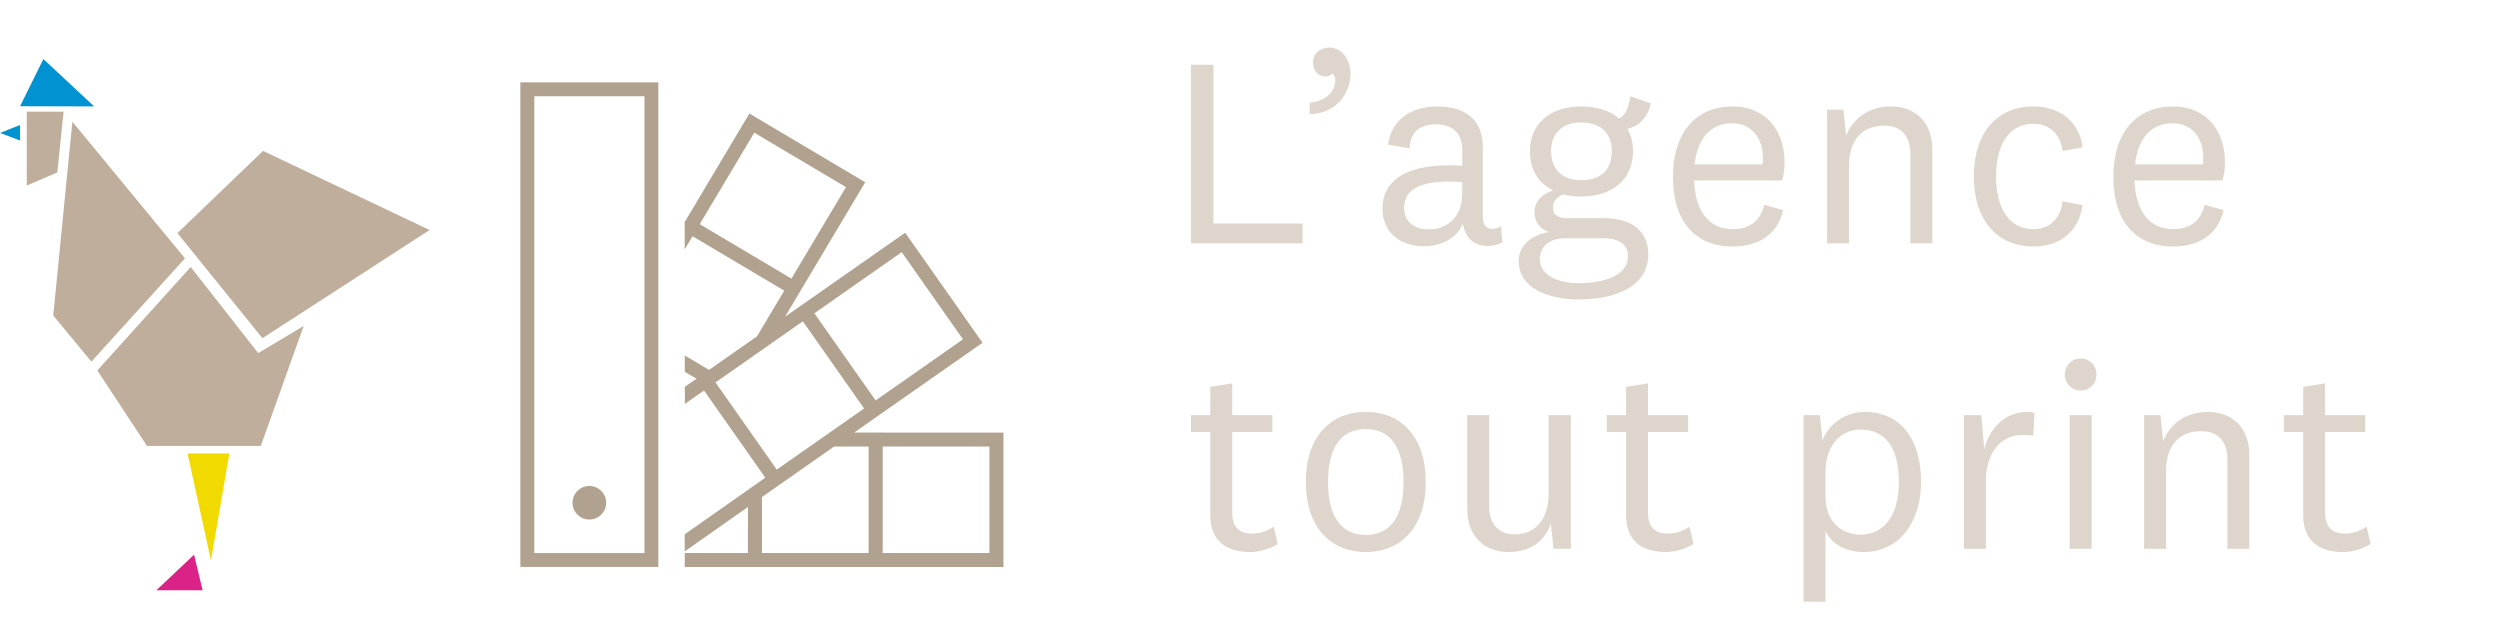 <?xml version="1.0" encoding="UTF-8"?>
<svg xmlns="http://www.w3.org/2000/svg" width="320" height="80" viewBox="0 0 320 80" fill="none">
  <path d="M2.569 13.595L5.554 7.557L12.049 13.622L2.569 13.595Z" fill="#0092D1"></path>
  <path d="M2.569 15.999V17.986L0 17.018L2.569 15.999Z" fill="#0092D1"></path>
  <path d="M3.424 14.293H8.143L7.335 22.069L3.424 23.751V14.293Z" fill="#BFAE9B"></path>
  <path d="M6.817 40.387L9.263 15.577L23.676 33.07L11.698 46.29L6.817 40.387Z" fill="#BFAE9B"></path>
  <path d="M22.709 29.836L33.666 19.316L54.991 29.441L33.591 43.289L22.709 29.836Z" fill="#BFAE9B"></path>
  <path d="M18.815 57.082L12.457 47.416L24.412 34.175L33.053 45.2L38.872 41.714L33.382 57.082H18.815Z" fill="#BFAE9B"></path>
  <path d="M24.008 58.042H29.36L27 71.724L24.008 58.042Z" fill="#F0DA00"></path>
  <path d="M20.013 75.555H25.935L24.838 71.002L20.013 75.555Z" fill="#DA2287"></path>
  <path d="M112.983 55.365H109.33L111.641 53.75L113.11 52.723L125.765 43.87L115.861 29.785L100.486 40.541L101.931 38.116L102.846 36.58L110.747 23.328L95.922 14.53L87.637 28.426L87.645 31.917L88.647 30.239L100.383 37.204L96.9 43.048L90.76 47.345L87.653 45.501V47.59L89.145 48.474L89.082 48.517L87.649 49.52C87.649 49.52 87.697 51.665 87.649 51.704V51.712L90.115 49.986L97.957 61.142L87.645 68.388V70.579L95.736 64.893V70.785H87.645V72.577H128.441V55.373H112.983V55.365ZM89.565 28.695L96.548 16.986L108.285 23.952L101.302 35.66L89.565 28.695ZM115.418 32.276L123.259 43.431L112.081 51.254L104.239 40.099L115.418 32.276ZM91.584 48.952L102.762 41.129L110.604 52.285L99.425 60.107L91.584 48.952ZM111.186 70.781H97.529V63.626L98.982 62.603L100.451 61.576L106.764 57.157H111.182V70.781H111.186ZM126.644 70.781H112.987V57.157H126.644V70.781Z" fill="#B1A28F"></path>
  <path d="M75.437 66.5C76.626 66.5 77.591 65.538 77.591 64.352C77.591 63.166 76.626 62.204 75.437 62.204C74.248 62.204 73.284 63.166 73.284 64.352C73.284 65.538 74.248 66.5 75.437 66.5Z" fill="#B1A28F"></path>
  <path d="M84.268 72.569H66.606V10.542H84.268V72.569ZM68.391 70.793H82.491V12.319H68.391V70.796V70.793Z" fill="#B1A28F"></path>
  <path d="M155.322 8.283V28.61H166.733V31.144H152.441V8.283H155.322Z" fill="#DED6CC"></path>
  <path d="M167.627 14.614V13.141C169.409 13.039 170.916 11.909 170.916 10.265C170.916 9.922 170.814 9.617 170.573 9.408C170.401 9.612 170.058 9.783 169.715 9.783C168.787 9.783 168.068 9.167 168.068 7.968C168.068 6.768 169.098 6.088 170.123 6.088C171.598 6.088 172.865 7.421 172.865 9.441C172.865 12.178 170.772 14.609 167.618 14.609L167.627 14.614Z" fill="#DED6CC"></path>
  <path d="M189.801 27.79C189.801 28.884 190.279 29.296 191.068 29.296C191.443 29.296 191.889 29.124 192.13 28.921L192.302 31.009C191.856 31.32 191.035 31.486 190.418 31.486C189.115 31.486 188.192 30.94 187.677 29.944C187.473 29.569 187.334 29.124 187.231 28.61C186.545 30.491 184.42 31.519 182.263 31.519C179.248 31.519 176.952 29.773 176.952 26.693C176.952 23.303 179.694 21.149 185.557 21.149C185.933 21.149 186.55 21.181 187.167 21.218V19.199C187.167 17.147 186.035 15.915 183.776 15.915C181.517 15.915 180.487 17.115 180.417 18.995L177.676 18.518C178.052 15.336 180.658 13.623 183.947 13.623C187.547 13.623 189.806 15.299 189.806 18.893V27.79H189.801ZM187.162 23.307C186.717 23.275 186.132 23.238 185.552 23.238C181.749 23.238 179.726 24.266 179.726 26.591C179.726 28.267 180.89 29.36 182.913 29.36C185.037 29.36 187.162 28.027 187.162 24.743V23.307Z" fill="#DED6CC"></path>
  <path d="M202.135 38.332C198.159 38.332 194.388 36.896 194.388 33.404C194.388 31.454 195.998 30.051 198.294 29.708C197.06 29.296 196.411 28.337 196.411 27.174C196.411 25.771 197.371 24.849 198.776 24.368C196.926 23.446 195.831 21.7 195.831 19.37C195.831 15.777 198.47 13.623 202.413 13.623C204.403 13.623 206.082 14.169 207.247 15.161C208.239 14.683 208.48 13.516 208.685 12.321L211.292 13.243C211.018 14.887 209.784 16.184 208.309 16.494C208.787 17.314 209.028 18.273 209.028 19.37C209.028 22.965 206.388 25.155 202.413 25.155C201.592 25.155 200.803 25.053 200.084 24.882C199.226 25.257 198.781 25.808 198.781 26.591C198.781 27.512 199.468 27.925 200.53 27.925H205.294C208.963 27.925 210.985 29.671 210.985 32.547C210.985 36.859 206.426 38.332 202.144 38.332H202.135ZM202.07 36.243C205.498 36.243 208.378 35.182 208.378 32.82C208.378 31.384 207.386 30.495 205.155 30.495H200.289C198.438 30.495 197.102 31.486 197.102 33.163C197.102 35.316 199.537 36.243 202.07 36.243ZM202.413 23.066C204.779 23.066 206.319 21.802 206.319 19.37C206.319 16.939 204.774 15.675 202.413 15.675C200.052 15.675 198.54 16.976 198.54 19.37C198.54 21.765 200.084 23.066 202.413 23.066Z" fill="#DED6CC"></path>
  <path d="M225.82 26.216L228.255 26.901C227.467 30.222 224.827 31.556 221.78 31.556C217.085 31.556 214.135 28.444 214.135 22.659C214.135 16.874 217.15 13.623 221.78 13.623C226.066 13.623 228.427 16.735 228.427 20.811C228.427 21.802 228.255 22.659 228.084 23.103H216.844C216.983 26.938 218.695 29.333 221.78 29.333C223.835 29.333 225.31 28.374 225.825 26.22L225.82 26.216ZM225.611 21.047C225.644 20.741 225.644 20.399 225.644 20.158C225.644 17.763 224.271 15.777 221.701 15.777C218.959 15.777 217.28 17.726 216.905 21.047H225.611Z" fill="#DED6CC"></path>
  <path d="M236.304 17.351C237.264 14.989 239.356 13.623 242.061 13.623C245.178 13.623 247.339 15.675 247.339 19.134V31.144H244.528V19.713C244.528 17.523 243.466 16.087 241.17 16.087C238.735 16.087 236.68 17.49 236.68 21.218V31.144H233.869V14.035H235.961L236.304 17.356V17.351Z" fill="#DED6CC"></path>
  <path d="M260.295 13.623C263.793 13.623 266.223 15.744 266.566 18.856L263.997 19.333C263.825 17.453 262.522 15.841 260.295 15.841C257.108 15.841 255.499 18.578 255.499 22.585C255.499 26.591 257.108 29.328 260.295 29.328C262.522 29.328 263.825 27.753 263.997 25.771L266.566 26.248C266.089 29.569 263.793 31.551 260.295 31.551C255.666 31.551 252.65 28.23 252.65 22.585C252.65 16.939 255.666 13.618 260.295 13.618V13.623Z" fill="#DED6CC"></path>
  <path d="M282.194 26.216L284.629 26.901C283.841 30.222 281.201 31.556 278.154 31.556C273.459 31.556 270.509 28.444 270.509 22.659C270.509 16.874 273.524 13.623 278.154 13.623C282.44 13.623 284.801 16.735 284.801 20.811C284.801 21.802 284.629 22.659 284.458 23.103H273.218C273.357 26.938 275.069 29.333 278.154 29.333C280.209 29.333 281.684 28.374 282.199 26.22L282.194 26.216ZM281.99 21.047C282.022 20.741 282.022 20.399 282.022 20.158C282.022 17.763 280.649 15.777 278.08 15.777C275.338 15.777 273.659 17.726 273.283 21.047H281.99Z" fill="#DED6CC"></path>
  <path d="M163.55 69.632C162.558 70.248 161.222 70.66 160.02 70.66C156.834 70.66 154.913 69.123 154.913 65.936V55.293H152.445V53.14H154.913V49.513L157.724 49.069V53.14H162.864V55.293H157.724V65.663C157.724 67.543 158.754 68.298 160.224 68.298C161.356 68.298 162.075 68.025 163.035 67.409L163.55 69.632Z" fill="#DED6CC"></path>
  <path d="M174.823 70.656C170.263 70.656 167.146 67.437 167.146 61.689C167.146 55.942 170.263 52.723 174.823 52.723C179.382 52.723 182.5 55.942 182.5 61.689C182.5 67.437 179.382 70.656 174.823 70.656ZM174.823 54.918C171.668 54.918 169.989 57.28 169.989 61.694C169.989 66.108 171.668 68.47 174.823 68.47C177.977 68.47 179.656 66.108 179.656 61.694C179.656 57.28 177.977 54.918 174.823 54.918Z" fill="#DED6CC"></path>
  <path d="M198.503 66.997C197.682 69.461 195.692 70.66 193.089 70.66C190.278 70.66 187.811 68.914 187.811 65.186V53.14H190.622V64.876C190.622 67.066 191.823 68.4 193.878 68.4C196.276 68.4 198.229 66.793 198.229 63.06V53.135H201.073V70.244H198.846L198.503 66.992V66.997Z" fill="#DED6CC"></path>
  <path d="M216.77 69.632C215.777 70.248 214.441 70.66 213.24 70.66C210.053 70.66 208.133 69.123 208.133 65.936V55.293H205.665V53.14H208.133V49.513L210.944 49.069V53.14H216.084V55.293H210.944V65.663C210.944 67.543 211.974 68.298 213.444 68.298C214.576 68.298 215.295 68.025 216.255 67.409L216.77 69.632Z" fill="#DED6CC"></path>
  <path d="M233.288 56.423C233.873 54.543 235.997 52.727 238.702 52.727C243.568 52.727 245.901 56.595 245.901 61.694C245.901 66.793 243.127 70.66 238.53 70.66C235.993 70.66 234.281 69.396 233.664 67.956V77.024H230.853V53.14H232.945L233.288 56.423ZM233.664 63.537C233.664 66.992 235.96 68.433 238.122 68.433C240.965 68.433 243.057 66.242 243.057 61.689C243.057 57.137 241.207 54.983 238.122 54.983C235.96 54.983 233.664 56.627 233.664 60.494V63.542V63.537Z" fill="#DED6CC"></path>
  <path d="M260.262 55.77C259.956 55.701 259.372 55.669 258.889 55.669C256.18 55.669 254.195 57.859 254.195 61.587V70.244H251.384V53.135H253.61L253.986 57.516C254.673 54.469 257.242 52.246 260.429 52.829L260.258 55.77H260.262Z" fill="#DED6CC"></path>
  <path d="M266.325 49.99C265.161 49.99 264.303 49.101 264.303 47.939C264.303 46.776 265.161 45.887 266.325 45.887C267.49 45.887 268.348 46.776 268.348 47.939C268.348 49.101 267.49 49.99 266.325 49.99ZM267.731 53.135V70.244H264.92V53.135H267.731Z" fill="#DED6CC"></path>
  <path d="M276.883 56.456C277.843 54.094 279.935 52.727 282.639 52.727C285.756 52.727 287.918 54.779 287.918 58.239V70.248H285.107V58.818C285.107 56.627 284.045 55.191 281.749 55.191C279.313 55.191 277.258 56.595 277.258 60.323V70.248H274.447V53.14H276.539L276.883 56.46V56.456Z" fill="#DED6CC"></path>
  <path d="M303.443 69.632C302.451 70.248 301.115 70.66 299.913 70.66C296.727 70.66 294.806 69.123 294.806 65.936V55.293H292.338V53.14H294.806V49.513L297.617 49.069V53.14H302.757V55.293H297.617V65.663C297.617 67.543 298.647 68.298 300.117 68.298C301.249 68.298 301.968 68.025 302.928 67.409L303.443 69.632Z" fill="#DED6CC"></path>
</svg>
